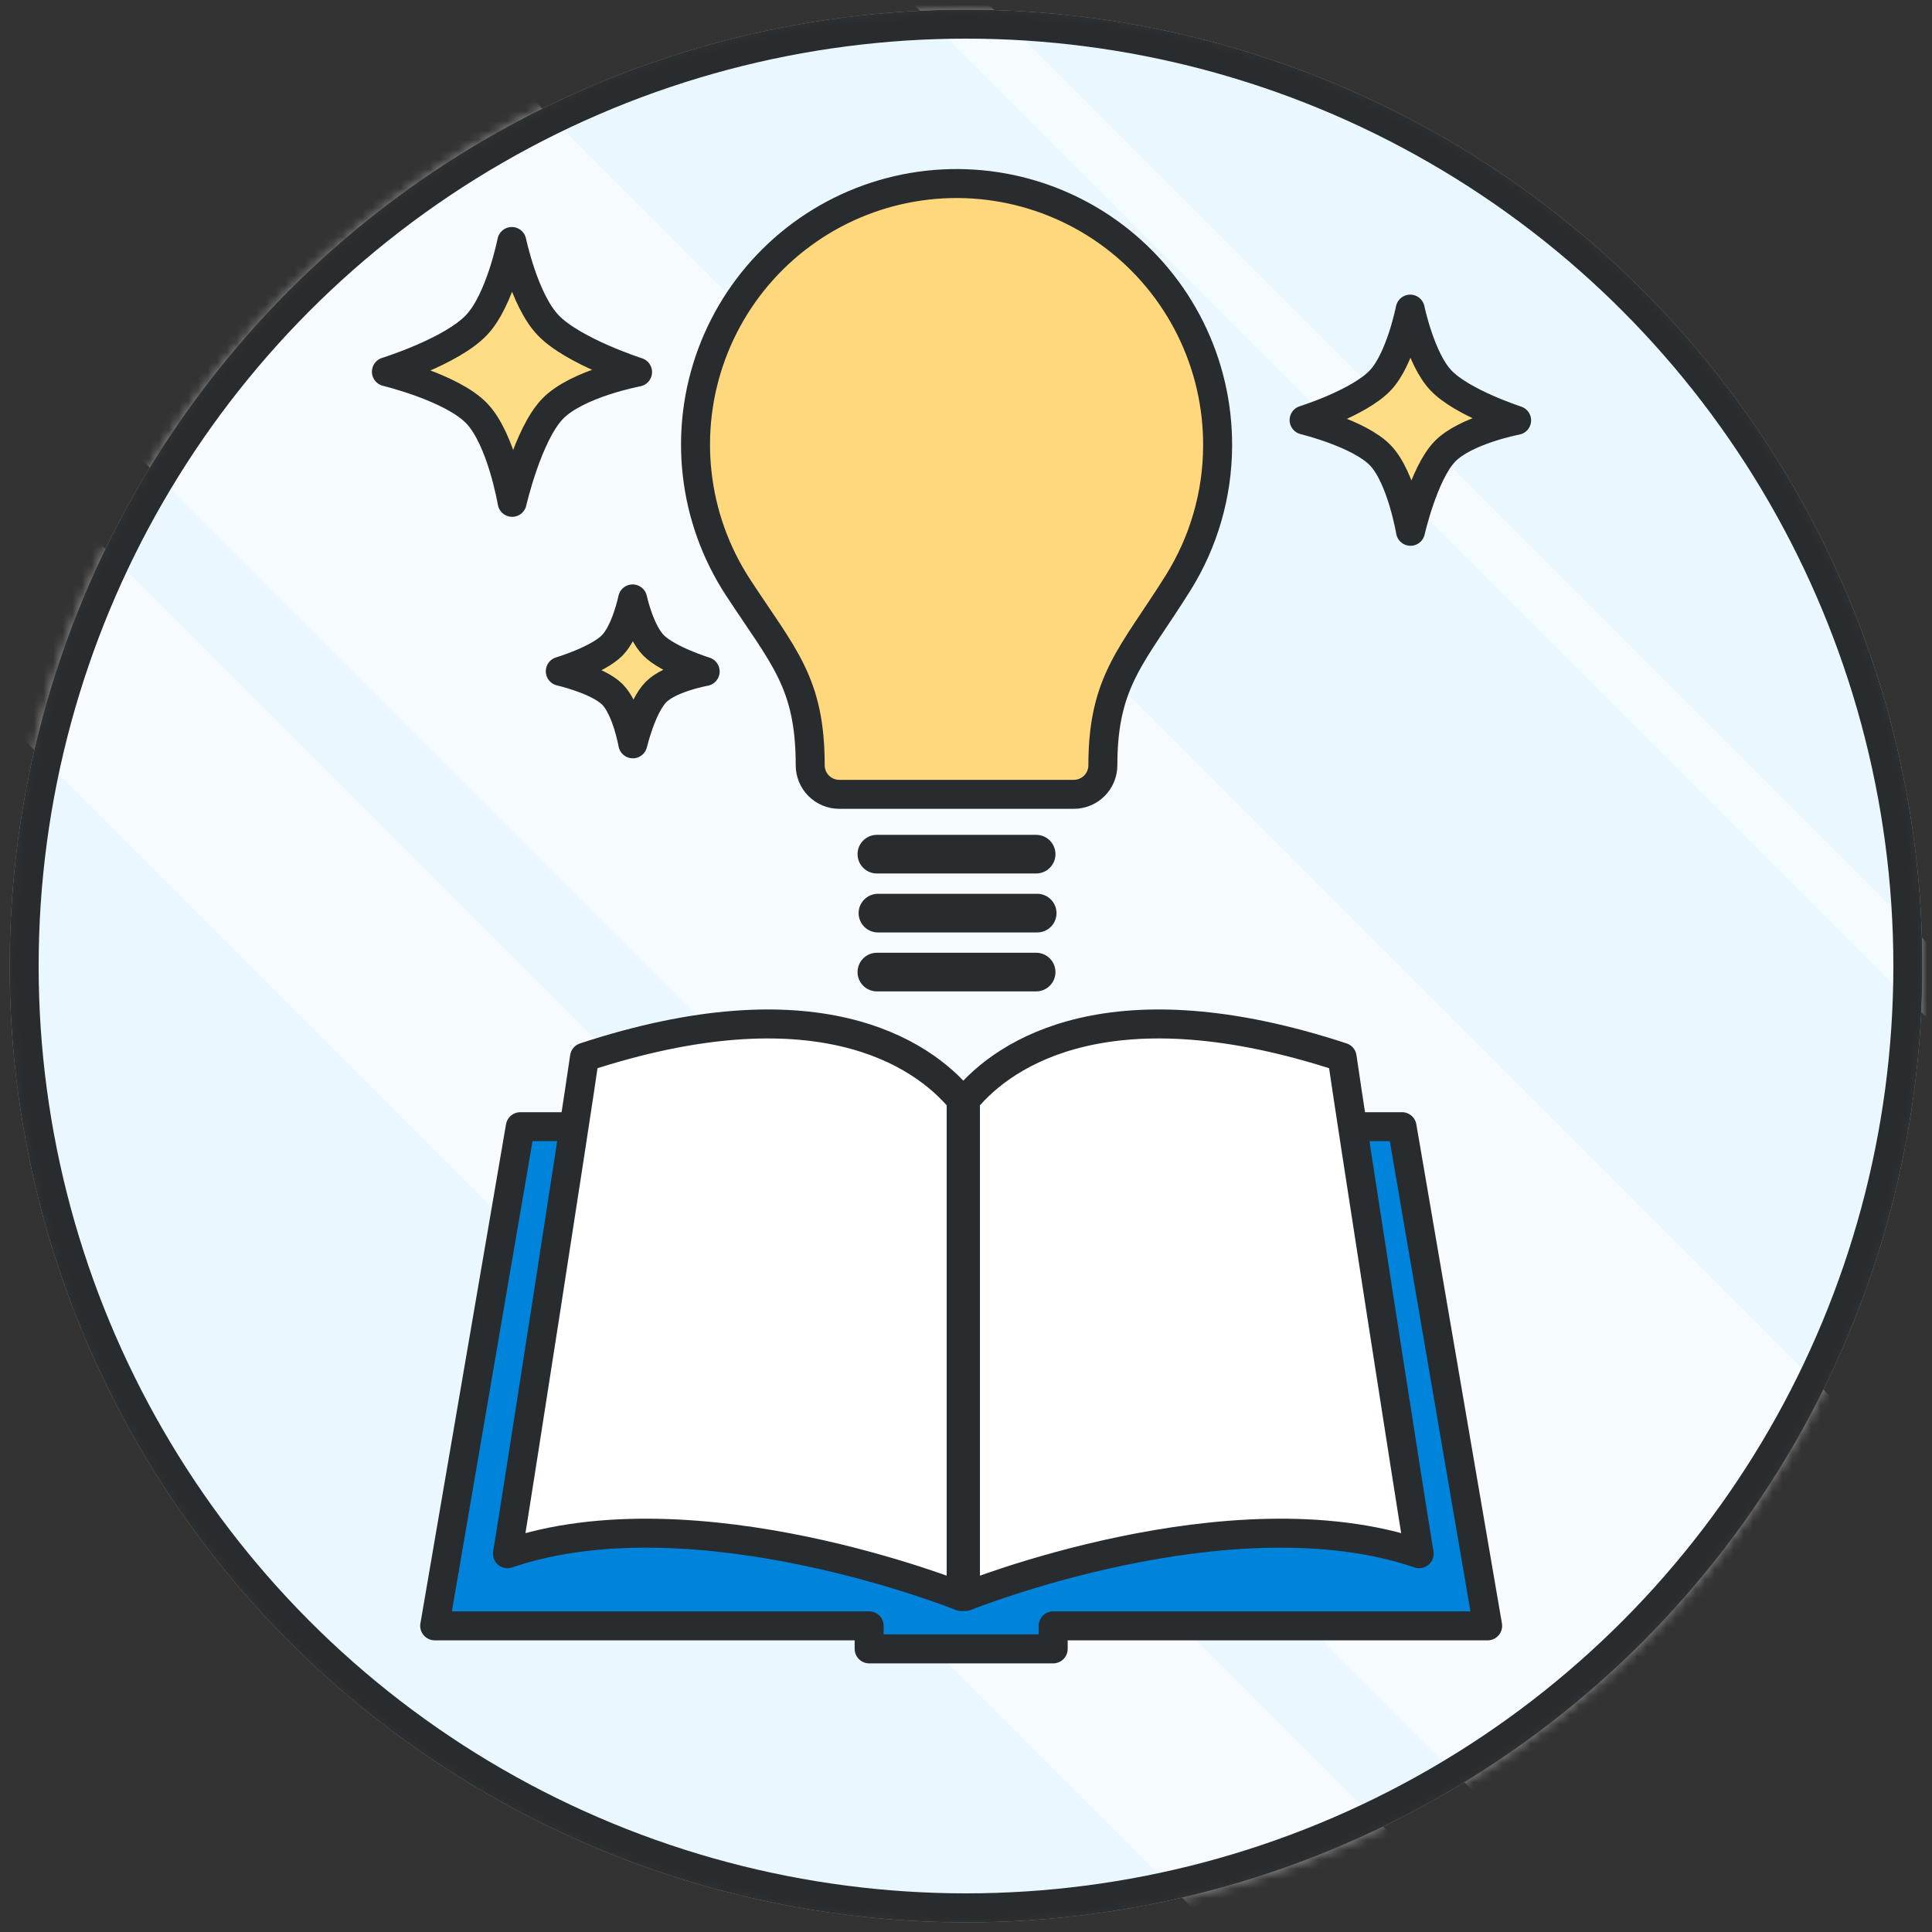 <svg width="200" height="200" viewBox="0 0 200 200" fill="none" xmlns="http://www.w3.org/2000/svg">
<rect x="0" y="0" width="200" height="200" fill="#333333" stroke="none"/>
<mask id="mask0_1202_230" style="mask-type:alpha" maskUnits="userSpaceOnUse" x="1" y="1" width="198" height="198">
<circle cx="100" cy="100" r="99" fill="#9ACEEC"/>
</mask>
<g mask="url(#mask0_1202_230)">
<circle cx="100" cy="100" r="99" fill="#EBF7FF"/>
<rect x="-22" y="52.09" width="19.926" height="237.217" transform="rotate(-45 -22 52.09)" fill="white" fill-opacity="0.5"/>
<rect x="-2" y="30.911" width="55.029" height="237.217" transform="rotate(-45 -2 30.911)" fill="white" fill-opacity="0.5"/>
<rect x="58" y="-36.112" width="5.499" height="237.217" transform="rotate(-45 58 -36.112)" fill="white" fill-opacity="0.5"/>
<circle cx="100" cy="100" r="97.5" stroke="#282C2F" stroke-width="3"/>
<path d="M52.983 25C52.983 25 51.785 31.061 49.329 33.648C46.717 36.399 40 38.482 40 38.482C40 38.482 46.772 40.113 49.341 42.781C51.91 45.449 53.017 52 53.017 52C53.017 52 54.618 44.988 57.21 42.312C59.749 39.689 66 38.518 66 38.518C66 38.518 59.333 36.379 56.736 33.658C54.243 31.047 52.983 25 52.983 25Z" fill="#FFDD85" stroke="#282C2F" stroke-width="3" stroke-linejoin="round"/>
<path d="M65.49 62C65.49 62 64.799 65.367 63.382 66.804C61.875 68.333 58 69.49 58 69.49C58 69.49 61.907 70.396 63.389 71.879C64.871 73.361 65.51 77 65.51 77C65.51 77 66.433 73.105 67.929 71.618C69.394 70.161 73 69.51 73 69.51C73 69.51 69.154 68.322 67.655 66.81C66.217 65.359 65.49 62 65.49 62Z" fill="#FFDD85" stroke="#282C2F" stroke-width="3" stroke-linejoin="round"/>
<path d="M145.985 32C145.985 32 144.972 37.163 142.894 39.367C140.684 41.71 135 43.484 135 43.484C135 43.484 140.73 44.874 142.904 47.147C145.078 49.42 146.015 55 146.015 55C146.015 55 147.369 49.027 149.562 46.747C151.711 44.513 157 43.516 157 43.516C157 43.516 151.359 41.693 149.161 39.375C147.052 37.151 145.985 32 145.985 32Z" fill="#FFDD85" stroke="#282C2F" stroke-width="3" stroke-linejoin="round"/>
<path d="M53.862 116.634H145.138L154 168.306H109.026V170.691H89.974V168.306H45L53.862 116.634Z" fill="#0083DB" stroke="#282C2F" stroke-width="3" stroke-linejoin="round"/>
<path d="M99.5 113.871V165.269C99.5 165.269 72.028 154.192 52.532 160.838C53.419 155.521 59.622 115.643 60.508 109.44C84.258 101.642 95.365 108.849 99.5 113.871Z" fill="white" stroke="#282C2F" stroke-width="3" stroke-linejoin="round"/>
<path d="M99.943 113.871V165.269C99.943 165.269 127.415 154.192 146.911 160.838C146.024 155.521 139.821 115.643 138.935 109.44C115.185 101.642 104.079 108.849 99.943 113.871Z" fill="white" stroke="#282C2F" stroke-width="3" stroke-linejoin="round"/>
<path d="M126.047 46.185C126.072 41.972 125.112 37.812 123.243 34.036C121.374 30.26 118.649 26.974 115.284 24.439C111.919 21.904 108.008 20.191 103.863 19.437C99.719 18.682 95.455 18.907 91.412 20.094C87.37 21.281 83.661 23.396 80.582 26.271C77.502 29.146 75.138 32.701 73.677 36.652C72.216 40.604 71.699 44.842 72.168 49.029C72.636 53.215 74.077 57.235 76.375 60.766C81.083 67.974 83.872 70.632 83.872 79.22C83.872 80.017 84.188 80.782 84.751 81.346C85.314 81.91 86.078 82.228 86.875 82.229H111.159C111.957 82.229 112.723 81.912 113.287 81.348C113.851 80.784 114.168 80.018 114.168 79.22C114.168 70.425 117.284 67.811 121.96 60.333C124.612 56.089 126.028 51.189 126.047 46.185Z" fill="#FFD77C" stroke="#282C2F" stroke-width="3" stroke-linecap="round" stroke-linejoin="round"/>
<path d="M90.774 100.629H107.26Z" fill="#FFD77C"/>
<path d="M90.774 100.629H107.26" stroke="#282C2F" stroke-width="4" stroke-linecap="round" stroke-linejoin="round"/>
<path d="M90.774 88.423H107.26Z" fill="#FFD77C"/>
<path d="M90.774 88.423H107.26" stroke="#282C2F" stroke-width="4" stroke-linecap="round" stroke-linejoin="round"/>
<path d="M90.884 94.526H107.37Z" fill="#FFD77C"/>
<path d="M90.884 94.526H107.37" stroke="#282C2F" stroke-width="4" stroke-linecap="round" stroke-linejoin="round"/>
</g>
</svg>
